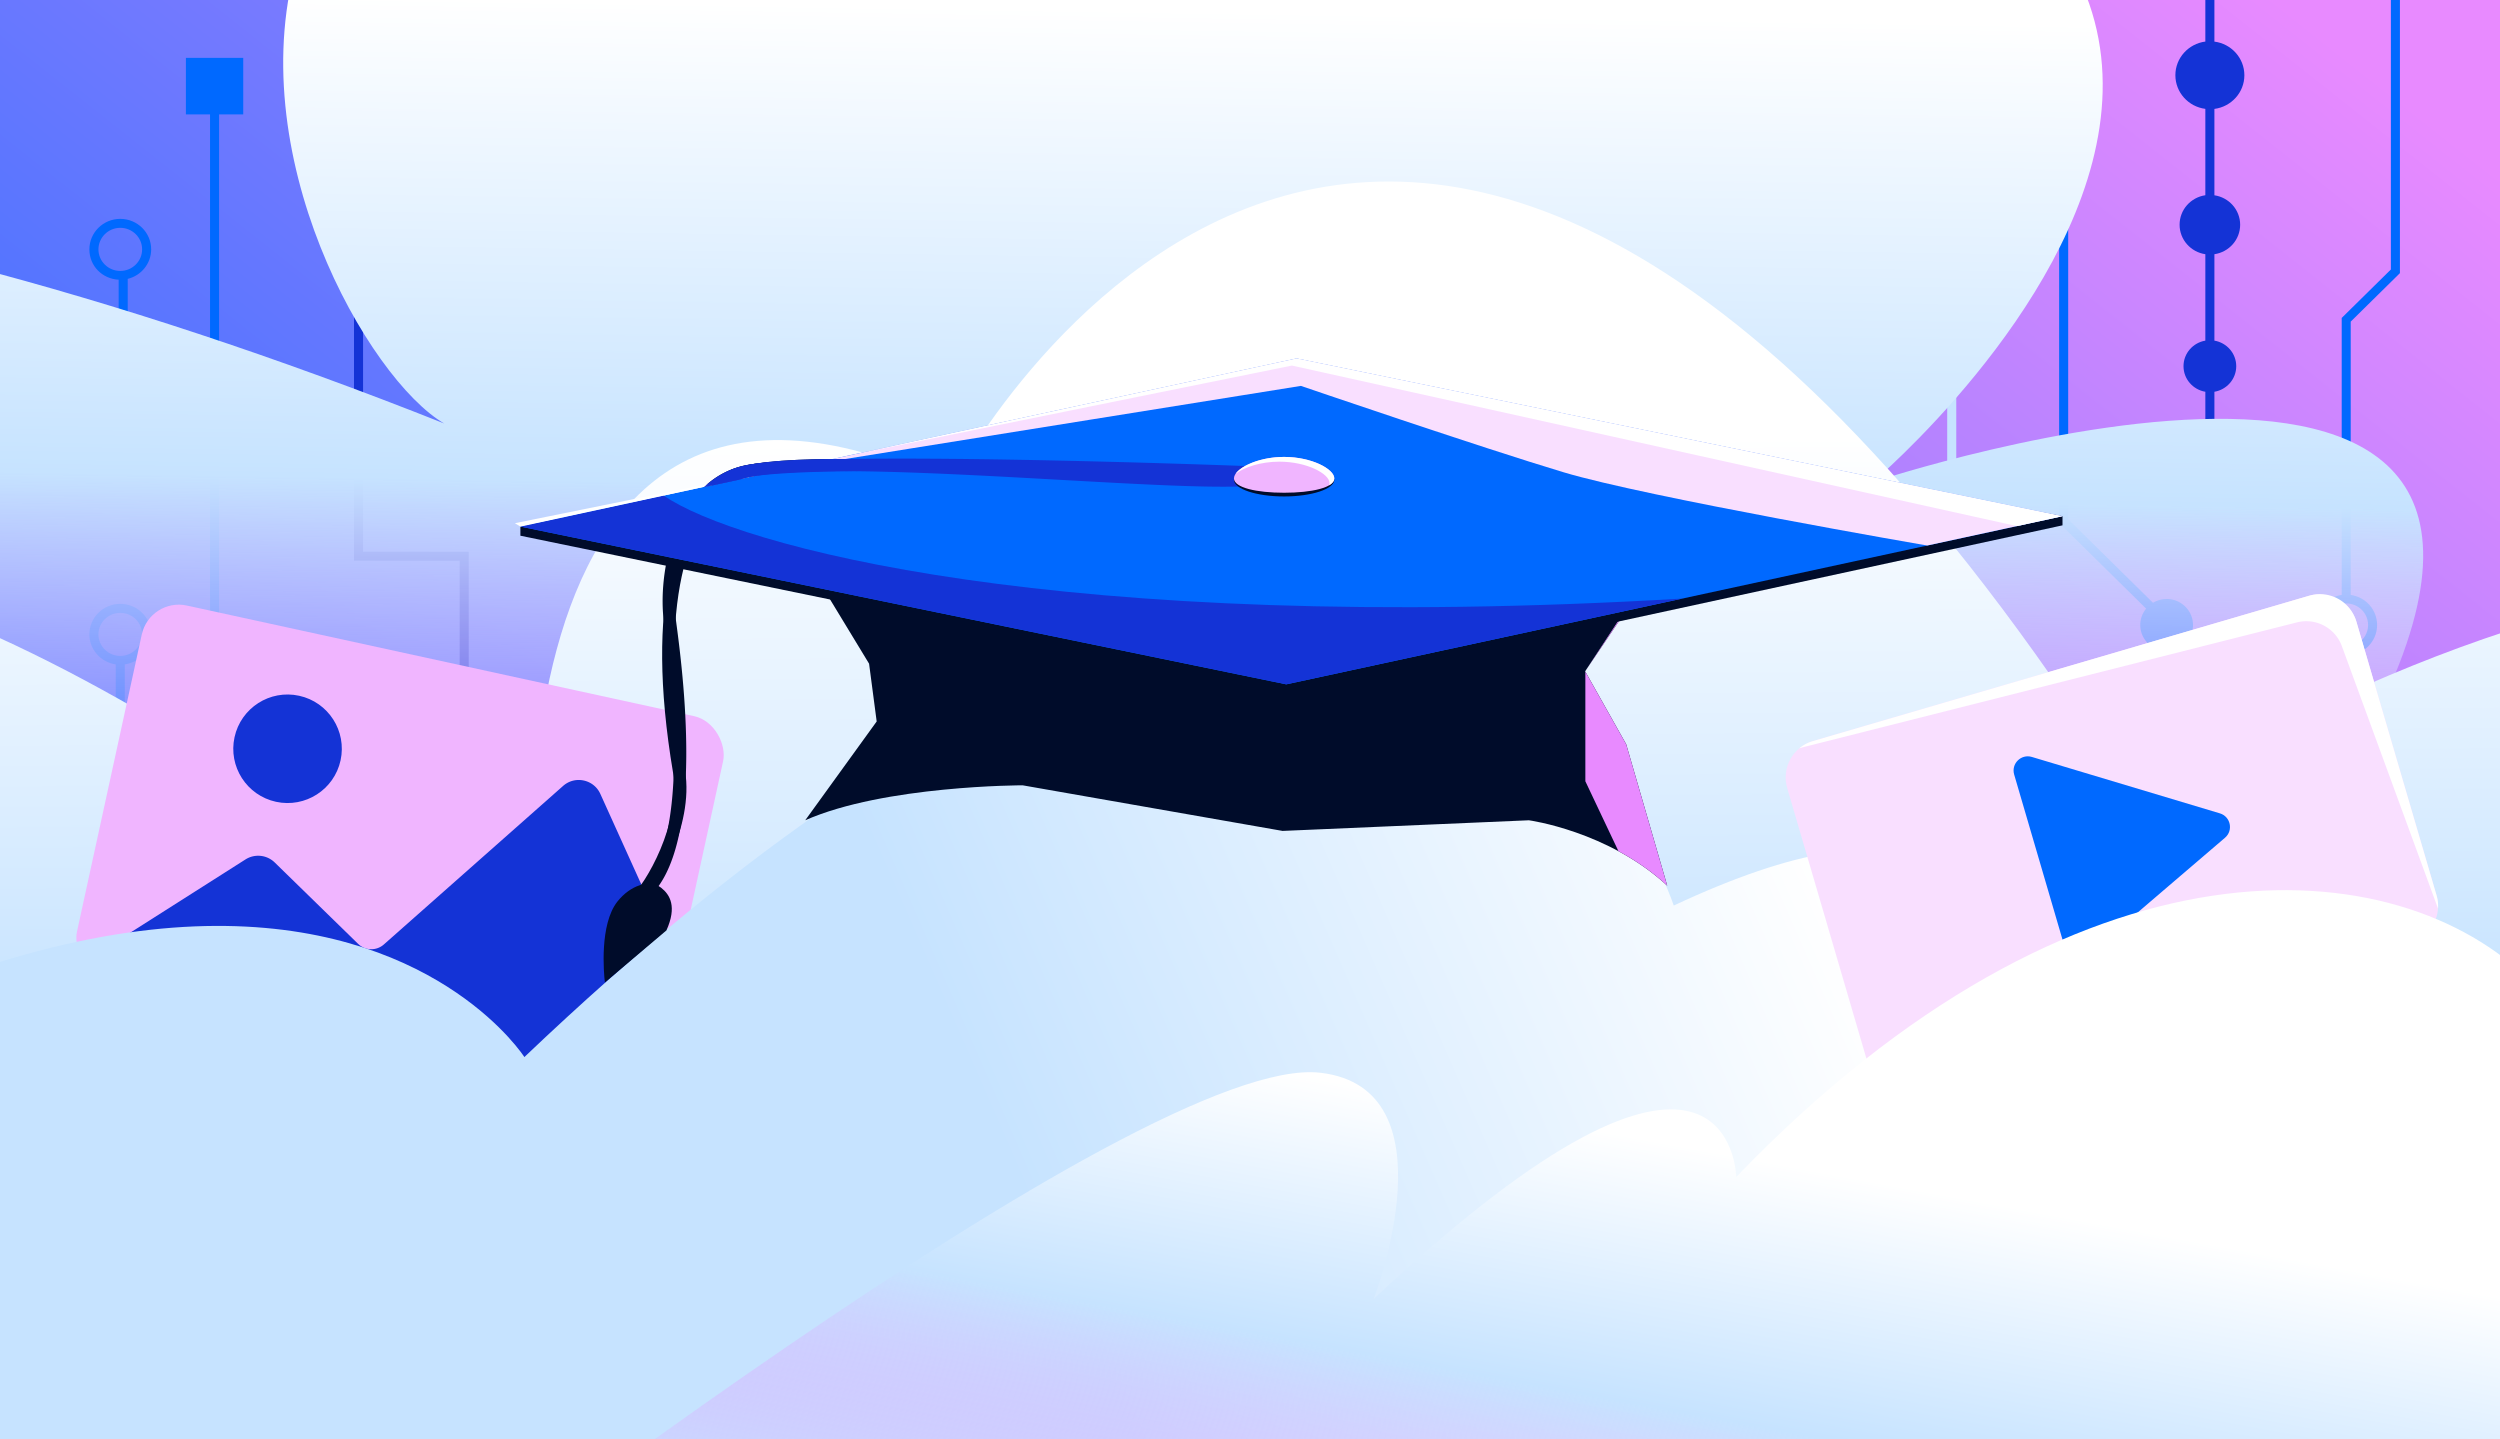 <?xml version="1.0" encoding="utf-8"?>
<svg xmlns="http://www.w3.org/2000/svg" fill="none" height="608" width="1056">
  <rect width="100%" height="100%" fill="#333333" stroke="none"/>
  <g clip-path="url(#a)">
    <path d="M0 0h1056v608H0z" fill="url(#b)"/>
    <path d="M824.422 24.218c-7.198 0-13.051-5.774-13.051-12.871s5.853-12.87 13.051-12.87c7.197 0 13.05 5.772 13.05 12.87s-5.853 12.87-13.05 12.87m0-21.955c-5.088 0-9.224 4.076-9.224 9.105 0 5.028 4.136 9.104 9.224 9.104s9.224-4.076 9.224-9.104c0-5.029-4.136-9.105-9.224-9.105" fill="#1433D6"/>
    <path d="M102.76 24.433H78.52v23.879h10.197v138.927L53.95 152.952v-35.156c5.687-1.386 9.907-6.456 9.907-12.477 0-7.098-5.853-12.871-13.05-12.871s-13.052 5.773-13.052 12.871c0 7.097 5.481 12.477 12.368 12.829v36.356l38.594 38.053v120.532l-36.008 35.488v-67.933c6.287-.911 11.148-6.249 11.148-12.705 0-7.098-5.853-12.871-13.05-12.871s-13.052 5.773-13.052 12.871c0 6.456 4.84 11.794 11.128 12.705v247.934l-36.009 35.487v-49.682c7.136-.931 12.658-6.931 12.658-14.215s-5.522-13.305-12.657-14.216v-36.48c6.163-.911 10.878-6.125 10.878-12.457s-4.736-11.546-10.878-12.457v-36.501c5.232-.889 9.224-5.38 9.224-10.801s-3.992-9.912-9.224-10.801v-38.571H9.048v38.571c-5.232.889-9.224 5.38-9.224 10.801s3.992 9.912 9.224 10.801v36.501c-6.163.911-10.879 6.125-10.879 12.457s4.737 11.546 10.88 12.457v36.48c-7.136.931-12.658 6.932-12.658 14.216s5.522 13.305 12.657 14.215v77.555h3.826v-22.555L52.71 530.11V353.894l39.834-39.253V48.311h10.197V24.434zm-61.178 80.906c0-5.007 4.136-9.104 9.224-9.104s9.225 4.076 9.225 9.104-4.137 9.105-9.225 9.105-9.224-4.077-9.224-9.105m9.224 171.725c-5.088 0-9.224-4.076-9.224-9.104 0-5.029 4.136-9.084 9.224-9.084s9.225 4.076 9.225 9.084c0 5.007-4.137 9.104-9.225 9.104" fill="#0069FF"/>
    <path d="M946.242 94.944c0-6.332-4.736-11.547-10.879-12.457v-36.48c7.135-.932 12.658-6.933 12.658-14.216 0-7.284-5.523-13.305-12.658-14.216V-60h-3.826v77.555c-7.136.93-12.658 6.931-12.658 14.215s5.522 13.305 12.658 14.216v36.48c-6.164.91-10.879 6.125-10.879 12.457s4.736 11.546 10.879 12.457v36.501c-5.233.889-9.225 5.38-9.225 10.801s3.992 9.912 9.225 10.801v38.571h3.826v-38.571c5.233-.889 9.224-5.38 9.224-10.801s-3.991-9.912-9.224-10.801V107.38c6.163-.911 10.879-6.125 10.879-12.457zM197.99 547.979h-3.826V236.83h-44.633V-60h3.827v293.064h44.632z" fill="#1433D6"/>
    <path d="M835.571 107.504c0-6.063-4.984-10.988-11.148-10.988-1.716 0-3.33.393-4.778 1.076l-88.768-87.507a10.8 10.8 0 0 0 1.406-5.339c0-5.421-3.992-9.912-9.224-10.801V-60h-3.827v53.945c-5.232.89-9.224 5.38-9.224 10.801 0 6.063 4.984 10.988 11.148 10.988a11.18 11.18 0 0 0 7.301-2.711l88.024 86.783c-1.985 1.987-3.206 4.697-3.206 7.698 0 5.421 3.992 9.911 9.225 10.801v156.682h3.826V118.305c5.232-.89 9.224-5.38 9.224-10.801z" fill="#C6E3FF"/>
    <path d="M915.175 253.032c-2.109 0-4.074.58-5.749 1.593l-35.822-35.3V-60h-3.827v280.876l36.753 36.212a10.82 10.82 0 0 0-2.482 6.911c0 6.063 4.985 10.988 11.148 10.988s11.127-4.925 11.127-10.988-4.984-10.988-11.127-10.988z" fill="#0069FF"/>
    <path d="M1253.99 379.337v-3.786H931.535v172.428h3.826V379.337h216.959v168.642h3.83V379.337h52.16v41.406h-6.33v87.197h6.33v40.039h3.82V507.94h6.33v-87.197h-6.33v-41.406z" fill="#C6E3FF"/>
    <path d="M1013.73 115.387V-60h-3.83v173.835L989.136 134.3v116.994c-6.287.91-11.148 6.249-11.148 12.705 0 7.097 5.853 12.871 13.051 12.871 7.197 0 13.051-5.774 13.051-12.871 0-6.456-4.84-11.795-11.148-12.705V135.852l20.768-20.465zm-13.45 148.612c0 5.008-4.133 9.105-9.221 9.105-5.087 0-9.224-4.077-9.224-9.105s4.137-9.105 9.224-9.105 9.221 4.077 9.221 9.105" fill="#0069FF"/>
    <path d="M1107.07 320.406v-6.249h-88.46v6.249H869.778v73.623h-6.329v87.197h6.329v66.753h3.826v-66.753h6.329v-87.197h-6.329v-69.857h145.006v6.229h88.46v-6.229H1254v-3.766z" fill="#1433D6"/>
    <path d="M1475.57 739.34c311.22-256.257 71.83-687.057-483.801-414.791C1126.14 92.098 790.986 203.683 790.986 203.683s336.724-284.499-243.26-346.311-424.096 284.33-360.08 321.519C-953.201-274.581-1001.25 892.724-73.576 892.724 347.86 899.688 1164.35 995.596 1475.57 739.34" fill="url(#c)"/>
    <path d="M1455.73 487.5v142.164H-564.999V487.5s205.008-200.591 349.982-246.163C-64.463 194.001 116.99 332.439 226.001 417c0 0-34.022-310.059 175.455-211.92 0 0 187.545-365.08 501.545 135.92 0 0 443.499-299 552.729 146.515z" fill="url(#d)"/>
    <rect fill="#F0B5FF" height="160.461" rx="16" transform="rotate(12.302 63.297 252.371)" width="251.32" x="63.297" y="252.371"/>
    <circle cx="121.462" cy="316.281" fill="#1433D6" r="22.923" transform="rotate(12.302 121.462 316.281)"/>
    <path d="M274.594 454.055c-3.708 4.328-9.614 6.531-15.572 5.232l-214.284-46.73a15.94 15.94 0 0 1-9.418-6.069l68.37-43.459a10 10 0 0 1 12.349 1.282l35.213 34.364a8 8 0 0 0 10.887.267l75.709-66.965c5.042-4.459 12.96-2.765 15.736 3.367l31.332 69.235z" fill="#1433D6"/>
    <path d="M-350.027 662.83v142.164H1670.7V662.83s-336.85-105.179-481.82-150.751c-150.56-47.337-267.994-73.415-377.005 11.145 0 0 104.602-238.863-104.875-140.724 0 0-99.5-303.5-485.5 64 0 0-138.5-216.5-593 206.5z" fill="url(#e)"/>
    <rect fill="#F9DFFF" height="152.595" rx="16" transform="rotate(-16.324 750.418 317.529)" width="250.489" x="750.418" y="317.529"/>
    <path d="M759.989 316.123a16 16 0 0 1 1.578-.485l208.681-52.744c7.946-2.008 16.125 2.312 18.944 10.008l40.628 110.877a15.9 15.9 0 0 0-.62-5.565L995.308 262.48c-2.484-8.48-11.372-13.342-19.852-10.858l-209.681 61.41a15.9 15.9 0 0 0-5.786 3.091" fill="#fff"/>
    <path d="m872.273 400.54-21.49-73.374c-1.338-4.569 2.923-8.802 7.483-7.434l79.402 23.822c4.547 1.364 5.784 7.219 2.176 10.306l-57.912 49.553c-3.309 2.83-8.436 1.305-9.659-2.873" fill="#0069FF"/>
    <path d="M1474 723H123c54.993-43.147 359.417-278.779 434.815-269.863 56.325 6.67 23.003 94.03 22.437 95.527 151.663-142.317 153.144-51.531 153.144-51.531 144.789-150.451 279.574-138.724 335.534-82.636 54.59 54.725-12.44 166.802-12.44 166.802 114.43-57.503 85.06 16.899 84.51 18.313 1.96-1.014 164.83-84.947 218.7-35.047 34.89 32.319 6.98 78.228-17.36 106.854-6.82 8.034-13.36 14.688-18.16 19.312-4.67 4.524-7.68 7.086-7.68 7.086 53.76-12.126 125.98 12.625 157.5 25.183" fill="url(#f)"/>
    <path d="M-552.218 826.039c220.384-.062 1044.457-3.38 1147.854 0 64.382 9.803 70.746 2.305 0 0C140.415 658.49 92.252 689.956-51.742 755.115c-106.451 36.304-168.628-223.662-351.76-168.548-175.312 52.761-381.552 239.533-148.716 239.472" fill="url(#g)"/>
    <path d="M431.704 852.723c173.444 4.97 662.186 1.057 694.406 1.934 16.58.453-37.76-46.515-85.41-65.338-44.944-17.751-83.271-14.413-140.36 15.288-36.982 19.246-46.923 5.68-128.637-37.783-307.595-163.564-518.776 80.778-339.999 85.899" fill="url(#h)"/>
    <path clip-rule="evenodd" d="M526.453 196.862c.001 0 .002 0-.096 2.567-.097 2.567-.098 2.567-.099 2.567l-.53-.02-1.556-.058a5477 5477 0 0 0-27.314-.915c-17.813-.552-41.842-1.214-66.711-1.655-24.873-.441-50.567-.661-71.717-.331-10.576.165-19.993.468-27.592.947-7.665.484-13.285 1.137-16.388 1.95-12.366 3.238-20.236 13.285-24.734 25.306-4.499 12.023-5.426 25.562-4.195 34.802l.051.38c1.316 9.866 4.466 33.481 4.307 57.29-.081 12.056-1.01 24.271-3.501 34.828-2.475 10.494-6.579 19.731-13.307 25.397l-3.309-3.93c5.473-4.609 9.235-12.55 11.616-22.646 2.366-10.032 3.284-21.819 3.363-33.683.158-23.448-2.954-46.775-4.267-56.618l-.045-.339c-1.337-10.025-.337-24.421 4.475-37.281 4.814-12.864 13.639-24.651 28.245-28.476 3.64-.953 9.719-1.624 17.366-2.107 7.713-.486 17.22-.791 27.835-.957 21.234-.331 46.993-.11 71.888.332 24.899.441 48.952 1.104 66.779 1.656a5471 5471 0 0 1 27.343.916l1.56.058z" fill="#000C2A" fill-rule="evenodd"/>
    <path clip-rule="evenodd" d="M312.54 202.579c-2.058.666-3.382 1.368-4.133 2.011-16.94 14.52-31.197 48.652-19.046 120.92 1.998 11.884-1.304 24.831-5.657 35.182-2.191 5.209-4.685 9.849-7.005 13.482-2.262 3.543-4.516 6.379-6.285 7.74l-3.133-4.072c1.014-.779 2.869-2.958 5.088-6.433 2.162-3.385 4.52-7.766 6.599-12.709 4.187-9.955 7.092-21.838 5.327-32.338-12.251-72.862 1.747-109.368 20.769-125.672 1.496-1.283 3.558-2.243 5.894-2.999 2.372-.767 5.217-1.385 8.435-1.883 6.435-.996 14.589-1.549 23.891-1.786 18.614-.475 42.114.312 66.242 1.477 12.876.621 26.072 1.358 38.805 2.069 11.002.614 21.659 1.209 31.465 1.694 21.367 1.055 39.01 1.604 48.927.817l.406 5.121c-10.312.819-28.309.244-49.586-.807-9.979-.493-20.615-1.088-31.574-1.7-12.639-.706-25.707-1.436-38.691-2.063-24.115-1.164-47.453-1.942-65.864-1.473-9.211.235-17.115.78-23.235 1.728-3.06.474-5.617 1.04-7.639 1.694" fill="#000C2A" fill-rule="evenodd"/>
    <path d="M281.501 393 255.5 415c-.47-4.045-2.295-24.5 5.253-34.127 5.471-6.978 13.752-9.618 18.497-5.898 3.787 2.969 6.763 7.993 2.251 18.025m63.765-148.619L686.9 257.866l-17.339 25.687 17.339 30.824 17.339 59.722c-25.045-23.118-58.438-27.613-58.438-27.613l-104.031 4.495-109.811-19.265s-58.437 0-91.83 14.77l30.182-41.741-3.211-24.403z" fill="#000C2A"/>
    <path d="M683.633 359.535c6.942 3.75 14.059 8.521 20.605 14.564L686.9 314.377l-17.248-30.662V330zm-13.903-76.232 17.17-25.437-2.302-.091 1.403.725z" fill="#E88AFF"/>
    <path d="m547.697 155.268 323.504 62.784v3.853l-327.884 71.016-323.505-66.636.001-3.848z" fill="#000C2A"/>
    <path d="M547.695 151.415 871.2 218.052l-327.885 71.016-323.504-66.636z" fill="#0069FF"/>
    <path d="M710.631 252.83c-263.867 15.631-400.259-22.575-430.278-43.511l-60.541 13.112 323.505 66.637z" fill="#1433D6"/>
    <path d="m871.201 218.052-323.505-66.637-211.43 45.794L549.5 163s76 26 111 36.5 153.541 30.932 153.541 30.932z" fill="#F9DFFF"/>
    <path d="m871.201 218.052-323.505-66.637-327.884 71.017L217.5 221l328.196-66.585 306.23 67.811z" fill="#fff"/>
    <path d="M526.358 199.429c.098-2.567.096-2.567.096-2.567l-.533-.02-1.559-.058a5476 5476 0 0 0-27.343-.916c-17.828-.552-41.881-1.215-66.78-1.656-24.895-.442-50.654-.663-71.888-.332-10.615.166-20.122.471-27.835.957-7.647.483-13.726 1.154-17.366 2.107-6.313 1.653-11.546 4.794-15.841 8.866l14.731-3.16a31 31 0 0 1 2.411-.736c3.103-.813 8.723-1.466 16.388-1.95 7.599-.479 17.016-.782 27.592-.947 21.15-.33 46.844-.11 71.717.331 24.869.441 48.898 1.103 66.711 1.655a5477 5477 0 0 1 27.315.915l1.555.058.53.02s.002 0 .099-2.567" fill="#1433D6"/>
    <path d="m312.902 202.465-12.414 2.663a53 53 0 0 1 4.576-4.438c1.497-1.283 3.559-2.243 5.895-2.999 2.372-.767 5.217-1.385 8.434-1.883 6.435-.996 14.59-1.549 23.891-1.786 18.614-.475 42.114.312 66.243 1.477 12.876.621 26.071 1.358 38.804 2.069 11.002.614 21.659 1.209 31.466 1.694 21.367 1.055 39.01 1.604 48.926.817l.407 5.121c-10.312.819-28.309.244-49.587-.807-9.979-.493-20.615-1.088-31.573-1.7-12.639-.706-25.708-1.436-38.691-2.063-24.115-1.164-47.453-1.942-65.864-1.473-9.211.235-17.116.78-23.236 1.728-2.88.446-5.314.974-7.277 1.58" fill="#1433D6"/>
    <ellipse cx="542.41" cy="202.64" fill="#000C2A" rx="21.192" ry="7.064"/>
    <path d="M563.602 202.071c0 3.901-9.488 6.064-21.192 6.064-11.703 0-21.191-2.163-21.191-6.064s9.488-9.064 21.191-9.064c11.704 0 21.192 5.163 21.192 9.064" fill="#F0B5FF"/>
    <path d="M561.412 205c1.401-.825 2.189-1.805 2.189-2.929 0-3.901-9.488-9.064-21.192-9.064-9.84 0-18.113 3.649-20.499 7.13 3.627-2.749 10.553-5.13 18.5-5.13 11.704 0 21.191 5.163 21.191 9.064q0 .482-.189.929" fill="#fff"/>
  </g>
  <defs>
    <linearGradient gradientUnits="userSpaceOnUse" id="b" x1="0" x2="673" y1="622.5" y2="-228.5">
      <stop stop-color="#0069FF"/>
      <stop offset="1" stop-color="#E88AFF"/>
    </linearGradient>
    <linearGradient gradientUnits="userSpaceOnUse" id="c" x1="563.499" x2="557.123" y1="5" y2="413.413">
      <stop stop-color="#fff"/>
      <stop offset=".497" stop-color="#C6E3FF"/>
      <stop offset="1" stop-color="#E88AFF" stop-opacity="0"/>
    </linearGradient>
    <linearGradient gradientUnits="userSpaceOnUse" id="d" x1="728.971" x2="732.491" y1="184.826" y2="670.438">
      <stop stop-color="#fff"/>
      <stop offset=".497" stop-color="#C6E3FF"/>
      <stop offset="1" stop-color="#E88AFF"/>
    </linearGradient>
    <linearGradient gradientUnits="userSpaceOnUse" id="e" x1="766" x2="433.202" y1="361.5" y2="507.376">
      <stop stop-color="#fff"/>
      <stop offset="1" stop-color="#C6E3FF"/>
    </linearGradient>
    <linearGradient gradientUnits="userSpaceOnUse" id="f" x1="752" x2="711.374" y1="491.5" y2="711.041">
      <stop stop-color="#fff"/>
      <stop offset=".497" stop-color="#C6E3FF"/>
      <stop offset="1" stop-color="#E88AFF" stop-opacity="0"/>
    </linearGradient>
    <linearGradient gradientUnits="userSpaceOnUse" id="g" x1="151.383" x2="-652.65" y1="558.347" y2="718.269">
      <stop stop-color="#fff"/>
      <stop offset=".497" stop-color="#C6E3FF"/>
      <stop offset="1" stop-color="#E88AFF" stop-opacity="0"/>
    </linearGradient>
    <linearGradient gradientUnits="userSpaceOnUse" id="h" x1="638.089" x2="571.361" y1="710.506" y2="994.6">
      <stop stop-color="#fff"/>
      <stop offset=".497" stop-color="#C6E3FF"/>
      <stop offset="1" stop-color="#E88AFF" stop-opacity="0"/>
    </linearGradient>
    <clipPath id="a">
      <path d="M0 0h1056v608H0z" fill="#fff"/>
    </clipPath>
  </defs>
</svg>